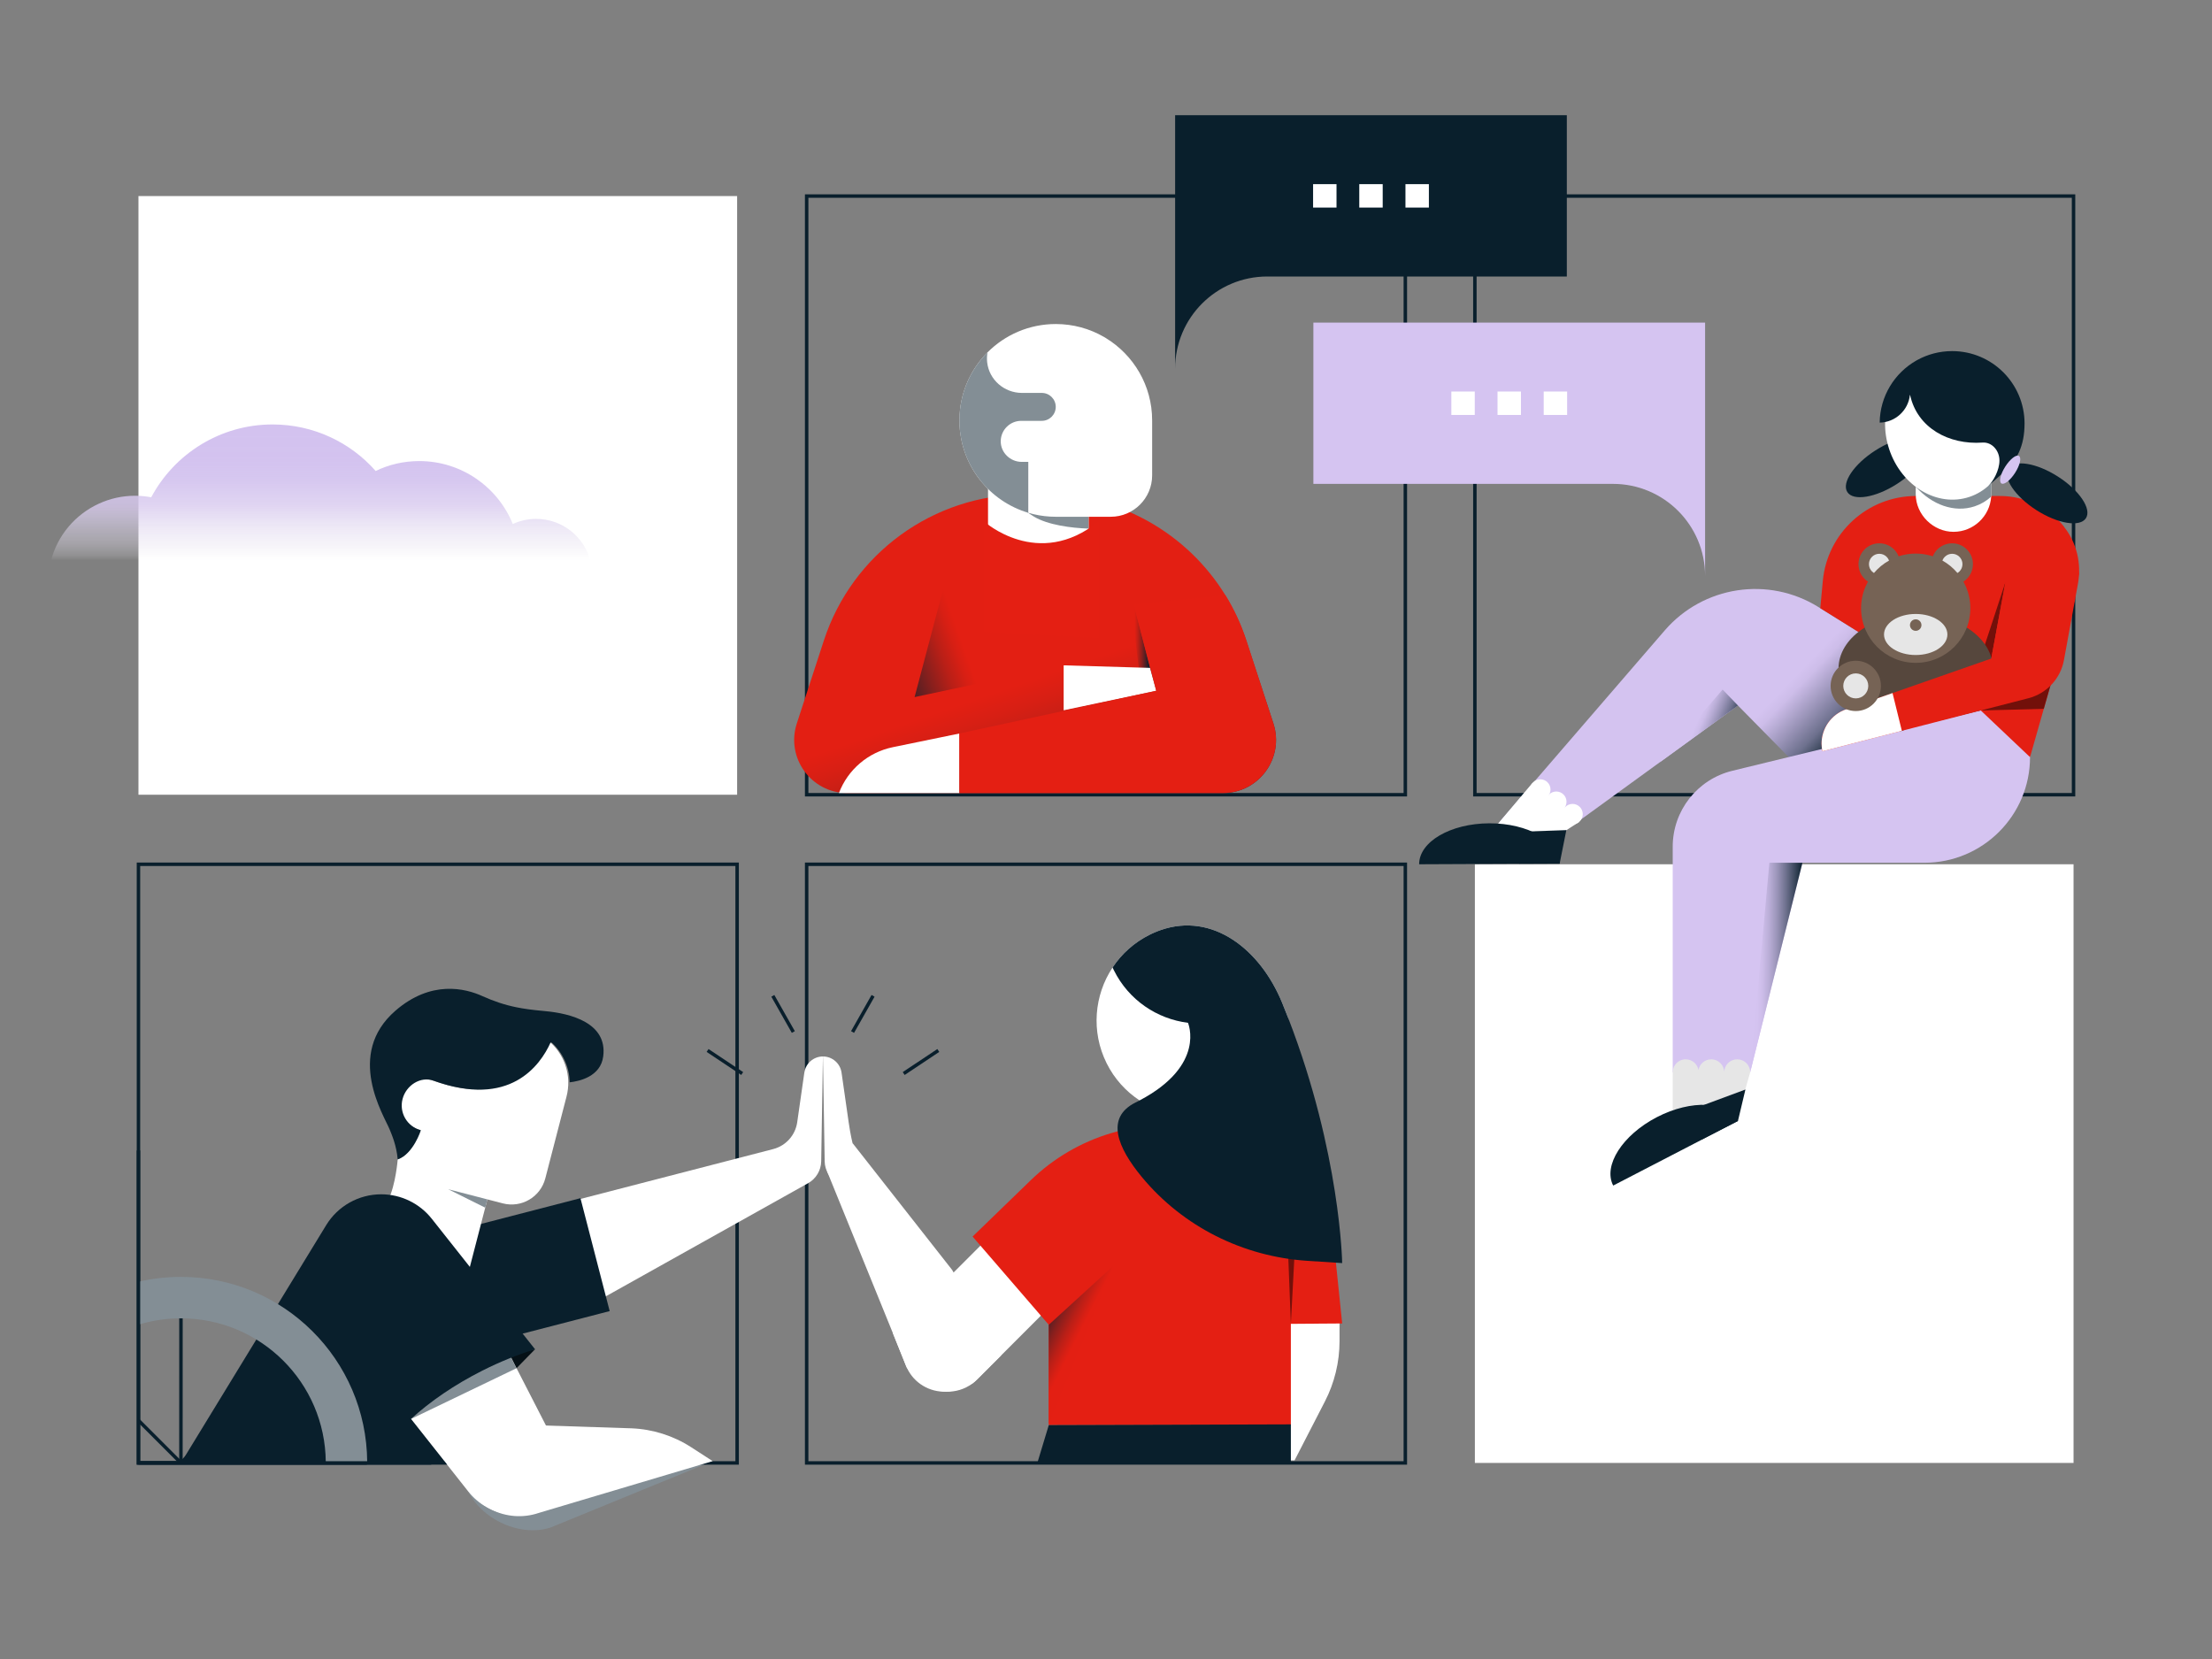 <?xml version="1.0" encoding="utf-8"?>
<svg xmlns="http://www.w3.org/2000/svg" xmlns:xlink="http://www.w3.org/1999/xlink" id="projekt" viewBox="0 0 1920 1440">
  <rect x="0" y="0" width="1920" height="1440" fill="#808080" stroke="none"/>
  <defs>
    <style>
      .cls-1 {
        fill: #051016;
      }

      .cls-1, .cls-2, .cls-3, .cls-4, .cls-5, .cls-6, .cls-7, .cls-8, .cls-9, .cls-10, .cls-11, .cls-12, .cls-13, .cls-14, .cls-15, .cls-16, .cls-17, .cls-18, .cls-19 {
        stroke-width: 0px;
      }

      .cls-2 {
        fill: #e41f13;
      }

      .cls-3 {
        fill: #e6e6e6;
      }

      .cls-4 {
        fill: #56473d;
      }

      .cls-5 {
        fill: #091f2c;
      }

      .cls-6 {
        fill: #766355;
      }

      .cls-7 {
        fill: url(#Gradient_bez_nazwy_19);
      }

      .cls-8, .cls-20 {
        fill: none;
      }

      .cls-9 {
        fill: url(#Gradient_bez_nazwy_11);
      }

      .cls-10 {
        fill: url(#Gradient_bez_nazwy_3);
      }

      .cls-11 {
        fill: url(#Gradient_bez_nazwy_14);
      }

      .cls-12 {
        fill: #fff;
      }

      .cls-13 {
        fill: #838e95;
      }

      .cls-14 {
        fill: #d5c4f1;
      }

      .cls-20 {
        stroke: #091f2c;
        stroke-miterlimit: 10;
        stroke-width: 3px;
      }

      .cls-15 {
        fill: url(#Gradient_bez_nazwy_5);
      }

      .cls-16 {
        fill: url(#Gradient_bez_nazwy_16);
      }

      .cls-17 {
        fill: url(#Gradient_bez_nazwy_12);
      }

      .cls-18 {
        fill: #72100a;
      }

      .cls-19 {
        fill: url(#Gradient_bez_nazwy_9);
      }
    </style>
    <linearGradient id="Gradient_bez_nazwy_11" data-name="Gradient bez nazwy 11" x1="278.33" y1="121.31" x2="278.33" y2="589.5" gradientUnits="userSpaceOnUse">
      <stop offset=".54" stop-color="#d3c2ef"/>
      <stop offset=".59" stop-color="#d3c2ef" stop-opacity=".99"/>
      <stop offset=".63" stop-color="#d4c4ef" stop-opacity=".95"/>
      <stop offset=".65" stop-color="#d6c7ef" stop-opacity=".89"/>
      <stop offset=".68" stop-color="#d9cbef" stop-opacity=".8"/>
      <stop offset=".7" stop-color="#dcd1ef" stop-opacity=".68"/>
      <stop offset=".72" stop-color="#e0d7ef" stop-opacity=".54"/>
      <stop offset=".75" stop-color="#e6dff0" stop-opacity=".36"/>
      <stop offset=".77" stop-color="#ebe8f0" stop-opacity=".17"/>
      <stop offset=".78" stop-color="#f1f1f1" stop-opacity="0"/>
    </linearGradient>
    <linearGradient id="Gradient_bez_nazwy_3" data-name="Gradient bez nazwy 3" x1="964.54" y1="1180.88" x2="856.52" y2="1126.52" gradientUnits="userSpaceOnUse">
      <stop offset=".29" stop-color="#e31f13"/>
      <stop offset=".32" stop-color="#d71f14"/>
      <stop offset=".38" stop-color="#b91f17"/>
      <stop offset=".46" stop-color="#871f1d"/>
      <stop offset=".55" stop-color="#441f25"/>
      <stop offset=".62" stop-color="#091f2c"/>
    </linearGradient>
    <linearGradient id="Gradient_bez_nazwy_19" data-name="Gradient bez nazwy 19" x1="866.16" y1="546.83" x2="957.95" y2="812.03" gradientUnits="userSpaceOnUse">
      <stop offset=".18" stop-color="#e31f13"/>
      <stop offset=".25" stop-color="#d71f14"/>
      <stop offset=".37" stop-color="#b91f17"/>
      <stop offset=".53" stop-color="#871f1d"/>
      <stop offset=".73" stop-color="#441f25"/>
      <stop offset=".88" stop-color="#091f2c"/>
    </linearGradient>
    <linearGradient id="Gradient_bez_nazwy_16" data-name="Gradient bez nazwy 16" x1="867.18" y1="543.27" x2="745.17" y2="586.33" gradientUnits="userSpaceOnUse">
      <stop offset=".27" stop-color="#e31f13"/>
      <stop offset=".33" stop-color="#d71f14"/>
      <stop offset=".43" stop-color="#b91f17"/>
      <stop offset=".56" stop-color="#871f1d"/>
      <stop offset=".72" stop-color="#441f25"/>
      <stop offset=".85" stop-color="#091f2c"/>
    </linearGradient>
    <linearGradient id="Gradient_bez_nazwy_14" data-name="Gradient bez nazwy 14" x1="979.26" y1="553.97" x2="1003.17" y2="553.97" gradientUnits="userSpaceOnUse">
      <stop offset=".23" stop-color="#e31f13"/>
      <stop offset=".28" stop-color="#d71f14"/>
      <stop offset=".37" stop-color="#b91f17"/>
      <stop offset=".5" stop-color="#871f1d"/>
      <stop offset=".65" stop-color="#441f25"/>
      <stop offset=".77" stop-color="#091f2c"/>
    </linearGradient>
    <linearGradient id="Gradient_bez_nazwy_9" data-name="Gradient bez nazwy 9" x1="1419.6" y1="586.93" x2="1733.03" y2="888.02" gradientUnits="userSpaceOnUse">
      <stop offset=".23" stop-color="#d4c3f0"/>
      <stop offset=".25" stop-color="#cdbde9"/>
      <stop offset=".27" stop-color="#b9add6"/>
      <stop offset=".3" stop-color="#9a94b8"/>
      <stop offset=".34" stop-color="#6e718e"/>
      <stop offset=".37" stop-color="#374458"/>
      <stop offset=".4" stop-color="#091f2c"/>
    </linearGradient>
    <linearGradient id="Gradient_bez_nazwy_5" data-name="Gradient bez nazwy 5" x1="1482.36" y1="839.44" x2="1565.56" y2="839.95" gradientUnits="userSpaceOnUse">
      <stop offset=".52" stop-color="#d4c3f0"/>
      <stop offset=".57" stop-color="#cdbde9"/>
      <stop offset=".64" stop-color="#b9add6"/>
      <stop offset=".72" stop-color="#9a94b8"/>
      <stop offset=".81" stop-color="#6e718e"/>
      <stop offset=".91" stop-color="#374458"/>
      <stop offset=".99" stop-color="#091f2c"/>
    </linearGradient>
    <linearGradient id="Gradient_bez_nazwy_12" data-name="Gradient bez nazwy 12" x1="1441.67" y1="618.98" x2="1504.17" y2="645.42" gradientUnits="userSpaceOnUse">
      <stop offset=".47" stop-color="#d4c3f0"/>
      <stop offset=".53" stop-color="#cdbde9"/>
      <stop offset=".6" stop-color="#b9add6"/>
      <stop offset=".69" stop-color="#9a94b8"/>
      <stop offset=".8" stop-color="#6e718e"/>
      <stop offset=".9" stop-color="#374458"/>
      <stop offset=".99" stop-color="#091f2c"/>
    </linearGradient>
  </defs>
  <path class="cls-13" d="m395.57,1248.6l8.59,40.35c.01.06.03.11.05.17,9.51,27.85,46.16,46.05,74.04,36.62.03-.01.07-.02.1-.04l133.14-54.54c1.34-.55.89-2.55-.56-2.47h0c-.27.02-.53-.05-.75-.2-15.42-9.88-33.19-15.46-51.49-16.18l-161.81-5.26c-.83-.03-1.47.73-1.3,1.55Z"/>
  <rect class="cls-20" x="120.18" y="750.18" width="519.64" height="519.64"/>
  <rect class="cls-20" x="700.18" y="750.18" width="519.64" height="519.64"/>
  <rect class="cls-12" x="120.18" y="170.18" width="519.64" height="519.64"/>
  <rect class="cls-20" x="700.18" y="170.18" width="519.64" height="519.64"/>
  <rect class="cls-20" x="1280.18" y="170.18" width="519.64" height="519.64"/>
  <path class="cls-9" d="m465.39,450.4c-7.25,0-14.15,1.6-20.29,4.45-13-32.04-44.49-54.64-81.18-54.64-13.55,0-26.39,3.05-37.84,8.6-21.79-24.74-53.84-40.39-89.48-40.39-45.61,0-85.25,25.62-105.35,63.23-4.55-.85-9.22-1.34-14.02-1.34-11.25,0-21.96,2.48-31.5,6.91-20.33,9.31-35.84,27.46-41.51,49.58h468.2c-5.4-20.94-24.39-36.39-47.04-36.39Z"/>
  <path class="cls-12" d="m395.19,1159.01l-21.88-84.56,297.82-77.06c11.01-2.85,19.24-12.04,20.85-23.3l6.18-43.1c1.15-8.02,8.03-13.98,16.13-13.98h0l-1.49,90.96c-.13,7.92-4.46,15.17-11.38,19.04l-175.59,98.2-130.66,33.81Z"/>
  <path class="cls-12" d="m740.01,992.21s-1.77-6.86-3.38-18.12l-6.18-43.1c-1.15-8.02-8.03-13.98-16.13-13.98h0l1.49,90.96c.13,7.92,4.46,15.17,11.38,19.04l12.84-34.79Z"/>
  <path class="cls-5" d="m361,1007.79h101.24v216.62h-53.96c-26.09,0-47.28-21.19-47.28-47.28v-169.34h0Z" transform="translate(1389.03 438.03) rotate(75.49)"/>
  <g>
    <path class="cls-12" d="m348.2,953.67c-.29,1.12-.49,2.22-.59,3.33-.03.27-.06.55-.07.83-.05.55-.05,1.1-.05,1.65.01,1.1.1,2.18.28,3.24.04.27.08.54.14.8,0,.01,0,.01,0,.01.05.31.12.61.2.92.14.6.32,1.2.52,1.79.08.29.19.59.31.89.22.57.47,1.14.74,1.7.26.56.56,1.1.88,1.64.18.32.37.62.56.91.38.6.8,1.17,1.24,1.72.19.23.37.45.57.66.57.66,1.18,1.29,1.82,1.87.43.39.87.78,1.34,1.12.23.18.46.35.7.53.46.34.95.66,1.45.95.03.03.07.06.12.07.22.13.46.27.69.39.51.29,1.06.56,1.61.8.24.11.49.21.73.31.05.03.12.06.19.07.26.1.51.21.77.29.57.21,1.16.39,1.76.54,0,0,0,.02,0,.07v.05c-.58,1.72-5.8,20.89-18.9,25.52,0,0-1.73,22.32-8.27,35.29l-19.94,76.91,80.53,20.88,25.51-98.38,13.42,3.48c16.17,4.19,32.68-5.52,36.87-21.69l18.4-70.98c1.14-4.41,1.63-8.83,1.52-13.17,0-.53-.02-1.05-.06-1.58-.04-.77-.1-1.54-.2-2.31h0c-.12-1.16-.29-2.3-.5-3.43-.15-.76-.31-1.52-.47-2.26-.13-.59-.29-1.17-.45-1.74-2.35-8.64-7.12-16.49-13.76-22.56l-1.08-.28c-.06.12-.11.23-.16.35-.06.12-.11.23-.16.35-.22.48-.46.97-.7,1.46-.34.71-.7,1.42-1.09,2.15-.21.41-.44.83-.67,1.25-.22.42-.47.85-.71,1.28-.43.76-.89,1.53-1.36,2.31-.34.54-.67,1.07-1.02,1.6-.22.35-.45.69-.68,1.04-.2.29-.4.58-.61.87-.27.4-.55.79-.83,1.18-.29.4-.58.8-.87,1.19-.59.81-1.21,1.6-1.87,2.39-.39.48-.79.96-1.21,1.44-.4.47-.84.95-1.27,1.43-.72.8-1.48,1.59-2.27,2.37-.43.43-.87.85-1.31,1.27-.44.43-.9.83-1.37,1.25-.46.41-.94.81-1.42,1.22-.63.54-1.28,1.06-1.95,1.57-.34.26-.67.51-1.02.77-.34.26-.68.5-1.04.75-.36.26-.72.51-1.08.76-.48.32-.96.63-1.46.94-.41.26-.82.52-1.25.78-.48.28-.96.56-1.43.83-.44.24-.9.49-1.36.74-.01,0-.03.02-.04.01-.47.25-.94.49-1.43.73-.44.22-.89.43-1.34.65-1.44.67-2.94,1.3-4.49,1.87-.5.19-1.02.37-1.53.55-.11.05-.23.08-.35.12-.55.18-1.1.35-1.66.53-.56.17-1.13.34-1.7.49-.57.16-1.15.3-1.73.45-.59.15-1.18.28-1.78.41-1.2.25-2.42.49-3.67.69-1.25.19-2.54.36-3.84.5-1.3.14-2.64.24-4,.31-.68.03-1.38.06-2.07.08-.69.02-1.4.03-2.11.03-.71,0-1.42,0-2.15-.03-.35-.02-.69-.02-1.06-.03-.37,0-.74-.02-1.13-.05-.56-.03-1.11-.07-1.68-.1-1.12-.08-2.26-.18-3.42-.3-.58-.05-1.16-.12-1.75-.2-.78-.1-1.58-.21-2.37-.32-2.4-.35-4.88-.8-7.42-1.35-.42-.08-.85-.18-1.28-.28-.42-.1-.86-.2-1.29-.3-.81-.19-1.62-.38-2.45-.6-1.12-.29-2.25-.6-3.4-.93-1.65-.48-3.31-.98-5-1.53h-.01c-1.13-.37-2.26-.75-3.41-1.15-.59-.2-1.17-.41-1.75-.63-.56-.21-1.12-.38-1.68-.52-.33-.09-.67-.16-1.01-.22-.3-.07-.6-.12-.9-.16-.2-.03-.4-.06-.61-.07-.25-.03-.49-.05-.74-.07-.24-.03-.47-.04-.71-.04-.28-.01-.55,0-.83,0-.23,0-.48.01-.72.02-.16,0-.31.02-.48.04-.26.02-.53.05-.8.09-.28.03-.56.06-.84.11-.23.04-.47.07-.71.14-.22.04-.44.09-.66.15-.82.19-1.62.44-2.42.75-.27.1-.55.21-.81.33-.29.12-.58.25-.88.4-.57.27-1.14.58-1.7.91-.1.06-.2.12-.31.19-.79.48-1.54,1.01-2.25,1.59-.4.33-.8.66-1.17,1.02-.4.35-.76.71-1.12,1.1-.76.8-1.47,1.65-2.11,2.55-.23.32-.45.66-.66.98-.39.59-.73,1.19-1.05,1.82-.08.16-.17.32-.25.49-.13.28-.27.58-.4.88-.17.36-.32.74-.46,1.12-.3.76-.55,1.54-.75,2.34Z"/>
    <path class="cls-5" d="m338.17,980.24c1.98,4.87,6.02,14.13,7.03,26.12,13.74-4.85,20.12-25.35,20.12-25.35-11.87-3.08-18.99-15.18-15.91-27.05,3.07-11.86,15.52-20.06,27.04-15.9,65.98,23.89,92.34-13,101.48-33.22l1.08.28c9.53,8.74,15.24,21.14,15.45,34.32,8.46-.93,26.86-4.95,29.13-22.49,3.8-29.14-28.47-37.3-50.29-39.29-12.18-1.12-18.39-2.02-25.08-3.36-10.19-2.04-20.06-5.4-29.54-9.7-14.72-6.68-44.46-14.2-75.46,12.69-43.75,37.99-9.96,90.9-5.07,102.93Z"/>
    <polygon class="cls-13" points="423.03 1041.06 389.02 1032.24 421.16 1048.25 423.03 1041.06"/>
  </g>
  <path class="cls-12" d="m479.81,1248.85l1.59,54.57c-23.13,18.26-56.69,14.31-74.95-8.82l-139.22-176.35,79.46-62.73,96.84,122.66,36.28,70.67Z"/>
  <path class="cls-12" d="m384.66,1234.46l15.38,45.34c9.47,27.91,39.77,42.86,67.68,33.39l150.87-44.95-18.66-12.06c-15.5-10.01-33.4-15.68-51.83-16.41l-163.45-5.31Z"/>
  <polygon class="cls-1" points="464.41 1171.16 448.34 1187.59 442.2 1175.26 464.41 1171.16"/>
  <polygon class="cls-13" points="356.72 1231.67 448.34 1187.59 443.53 1178.18 409.32 1178.08 374.19 1209.36 356.72 1231.67"/>
  <path class="cls-5" d="m464.41,1171.16c-14.91,4.58-30.31,10.76-45.68,18.51-24.09,12.15-45.28,26.68-62.01,41.99l31.05,39.27-230.72-1.12,126.08-206.39c10.17-16.64,28.26-26.78,47.76-26.78,8.55,0,16.87,1.96,24.37,5.59,7.51,3.63,14.2,8.93,19.51,15.64l89.64,113.28Z"/>
  <path class="cls-12" d="m1005.26,1040.2l-136.21,136.2-21.08,21.08c-1.29,1.29-2.65,2.45-4.07,3.5-6.72,4.98-14.79,7.29-22.77,6.96-8.64-.37-17.17-3.86-23.77-10.46l-10.14-10.14c-.29-.6-.55-1.2-.8-1.82l-11.39-28.33,61.55-61.55,92.42-92.42,76.26,36.98Z"/>
  <path class="cls-12" d="m869.05,1176.4l-21.08,21.08c-1.29,1.29-2.65,2.45-4.07,3.5l-10.92,4.39c-3.89,1.56-7.89,2.4-11.85,2.57-14.09.59-27.69-7.25-33.91-20.6-.29-.6-.55-1.2-.8-1.82l-11.39-28.33-56.82-139.72,21.8-25.26,86.41,110.03,42.63,74.17Z"/>
  <path class="cls-12" d="m1117.52,1127.46h45.19v36.57c0,18.25-4.36,36.24-12.72,52.46l-26.34,51.13h-6.13v-140.16Z"/>
  <path class="cls-2" d="m1165,1148.76l-15.4-149.31-104.24-19.99c-54.56-10.46-110.79,6.32-150.69,44.97l-50.47,48.89,66.63,77.18,254.16-1.74Z"/>
  <rect class="cls-2" x="910.33" y="1069.66" width="210.13" height="167.33"/>
  <polygon class="cls-5" points="910.33 1236.99 1120.46 1236.34 1120.46 1269.25 900.57 1269.25 910.33 1236.99"/>
  <polygon class="cls-10" points="966.1 1099.01 910.33 1236.25 910.33 1149.91 966.1 1099.01"/>
  <polygon class="cls-18" points="1120.46 1149.07 1124.83 1066.44 1117.52 1073.74 1120.46 1149.07"/>
  <g>
    <path class="cls-12" d="m1072.2,960.34c-27.43,13.66-59.03,10.62-83.04-5.18-11.88-7.81-21.9-18.74-28.64-32.32-13.69-27.57-10.68-59.09,5.18-83.05,7.8-11.78,18.71-21.73,32.27-28.48.57-.29,1.14-.56,1.72-.83.01,0,.01,0,.02,0,.65-.3,1.3-.6,1.95-.88.48-.22.96-.42,1.43-.61.42-.19.84-.36,1.26-.52.27-.11.53-.21.79-.31.3-.12.6-.24.9-.34.5-.19,1-.37,1.5-.54,44.98-15.66,86.32,16.7,105.33,63.06,1.89,4.6,3.71,9.18,5.46,13.72.65,31.19-16.35,61.45-46.13,76.29Z"/>
    <path class="cls-5" d="m1165,1096.36l-30.24-1.97c-55.79-3.63-107.97-29.64-143.61-72.71-21.15-25.56-31.94-51.56-5.51-64.72,1.2-.6,2.38-1.2,3.52-1.8,58.02-30.63,41.99-67.37,41.99-67.37-26.73-3.34-51.34-19.58-64.25-45.5-.42-.83-.82-1.66-1.2-2.5,7.8-11.78,18.71-21.73,32.27-28.48.57-.29,1.14-.56,1.72-.83.01,0,.01,0,.02,0,.65-.3,1.3-.6,1.95-.88.48-.22.96-.42,1.43-.61.42-.19.84-.36,1.26-.52.27-.11.53-.21.79-.31.3-.12.6-.24.9-.34.5-.19,1-.37,1.5-.54,44.98-15.66,86.32,16.7,105.33,63.06,1.89,4.6,3.71,9.18,5.46,13.72,45.28,117.27,46.67,212.31,46.67,212.31Z"/>
  </g>
  <path class="cls-7" d="m1061.42,688.38h-325.91c-31.37,0-53.6-30.63-43.87-60.46l23.44-71.88c24.69-75.69,95.27-126.92,174.89-126.92h16.99c64.84,0,123.68,33.97,156.63,87.46,7.51,12.19,13.68,25.4,18.26,39.46l23.44,71.88c9.73,29.83-12.5,60.46-43.87,60.46Z"/>
  <path class="cls-12" d="m832.75,636.67v51.72h-104.57s0,0,0,0c7.76-20.42,25.43-35.45,46.83-39.85l57.75-11.87Z"/>
  <g>
    <polygon class="cls-12" points="944.91 438.4 944.91 506.61 903.64 524.52 857.6 460.47 857.6 413.93 944.91 438.4"/>
    <path class="cls-13" d="m985.98,364.9v47.7c0,19.85-16.1,35.95-35.95,35.95l-5.12-.12v10.39c-14.89-.45-35.51-3.16-47.46-10.41-7.08-4.29-13.46-9.61-18.96-15.74-9.46-10.56-16.28-23.54-19.41-37.9-1.06-4.89-1.7-9.95-1.87-15.13-.04-.93-.05-1.85-.05-2.78,0-1.05.02-2.09.05-3.12.11-2.99.38-5.94.8-8.84,1.26-8.76,3.86-17.09,7.62-24.75,13.6-27.79,42.15-46.93,75.18-46.93,1.64,0,3.27.05,4.88.14,24.15,14.68,40.29,41.23,40.29,71.54Z"/>
    <path class="cls-12" d="m1000.05,364.9v47.7c0,19.85-16.1,35.95-35.95,35.95h-47.7c-1.64,0-3.26-.05-4.88-.14-6.55-.38-12.9-1.51-18.96-3.31-1.06-.31-2.1-.65-3.13-1-.52-.17-1.03-.36-1.55-.54-.51-.19-1.02-.38-1.53-.57-.02,0-.04-.01-.05-.02-.49-.19-.98-.38-1.47-.59-.51-.2-1.01-.41-1.51-.63-.5-.22-.99-.44-1.49-.66-.5-.23-.99-.45-1.47-.69-1.47-.7-2.91-1.44-4.33-2.23-.47-.26-.93-.52-1.39-.78,0,0-.01-.01-.02-.01-.47-.27-.93-.54-1.39-.83-.38-.23-.75-.46-1.13-.69-.08-.05-.16-.1-.25-.16-.45-.29-.91-.57-1.36-.87-.02-.01-.04-.02-.06-.04-.42-.28-.86-.57-1.27-.86-.45-.3-.89-.61-1.32-.92-.44-.31-.87-.63-1.3-.95-.31-.23-.62-.46-.92-.69-.14-.1-.27-.2-.4-.31-.39-.31-.77-.6-1.15-.91-.02-.02-.05-.04-.07-.06-.42-.34-.83-.68-1.24-1.02-.07-.05-.14-.11-.2-.17-.35-.29-.68-.58-1.02-.87-.4-.35-.8-.71-1.2-1.06-.4-.36-.79-.72-1.18-1.09-.39-.37-.78-.74-1.16-1.11-.38-.38-.77-.75-1.14-1.14-.09-.08-.18-.18-.26-.27-.29-.29-.57-.59-.86-.89-.37-.38-.74-.78-1.09-1.17-.36-.39-.72-.8-1.07-1.2-.35-.41-.71-.81-1.05-1.22-.69-.82-1.38-1.65-2.03-2.49-.26-.34-.52-.67-.78-1.01-.09-.11-.18-.23-.27-.35-.3-.41-.59-.81-.89-1.21-.32-.44-.63-.87-.93-1.32-.31-.44-.61-.89-.91-1.33-.29-.45-.59-.9-.88-1.35-.29-.45-.57-.91-.86-1.37-.57-.92-1.11-1.85-1.63-2.79-.19-.35-.39-.7-.58-1.05-.09-.17-.19-.35-.28-.52-.48-.9-.95-1.82-1.39-2.74-.19-.39-.38-.78-.56-1.18-.04-.1-.08-.19-.13-.29-.45-.99-.89-1.98-1.3-2.98-.21-.5-.41-1.01-.61-1.52-.17-.44-.35-.89-.51-1.33-.8-2.15-1.51-4.34-2.14-6.56-.14-.49-.27-.97-.39-1.47,0-.01,0-.02,0-.02-.14-.54-.28-1.07-.4-1.61-.13-.54-.25-1.08-.37-1.62-.07-.3-.13-.59-.19-.89-.06-.27-.11-.54-.17-.82-.33-1.68-.6-3.36-.83-5.07-.06-.46-.12-.92-.17-1.38-.02-.22-.05-.45-.07-.67-.04-.38-.08-.75-.11-1.13-.04-.46-.08-.92-.12-1.39-.04-.54-.08-1.09-.11-1.64-.02-.28-.03-.57-.04-.85-.02-.41-.04-.83-.05-1.24-.04-.93-.05-1.85-.05-2.78,0-3.24.19-6.44.54-9.58.07-.63.15-1.25.23-1.87.02-.11.03-.23.05-.34.09-.65.19-1.3.3-1.94,0-.02,0-.03,0-.04.11-.68.23-1.35.36-2.02.07-.34.13-.68.2-1.02.28-1.36.59-2.71.93-4.04,0-.02.01-.04.01-.05.25-.98.52-1.96.81-2.92.29-.99.6-1.97.93-2.94.11-.32.22-.65.33-.96.01-.02.02-.05.02-.07,1.46-4.16,3.24-8.16,5.32-11.98.32-.59.65-1.18.98-1.76.02-.03.04-.07.05-.1.32-.55.64-1.09.97-1.64.35-.57.71-1.14,1.06-1.71.02-.03.04-.07.06-.1.71-1.1,1.43-2.18,2.18-3.24.02-.04.05-.07.07-.1.36-.51.74-1.02,1.11-1.53.39-.53.79-1.05,1.19-1.56.04-.05.08-.1.11-.14.39-.49.78-.97,1.17-1.45.39-.47.78-.94,1.18-1.4.07-.08.13-.16.2-.24.35-.4.7-.8,1.06-1.2.12-.13.24-.27.36-.4.38-.42.77-.84,1.16-1.25.04-.04.08-.08.12-.13.41-.44.83-.86,1.25-1.29l.04-.04c15.14-15.2,36.1-24.61,59.25-24.61,15.22,0,29.49,4.06,41.78,11.16.53.31,1.06.62,1.59.95,24.15,14.68,40.29,41.23,40.29,71.54Z"/>
    <path class="cls-13" d="m892.57,445.11c-33.74-10.01-58.57-40.73-59.77-77.42-.04-.93-.05-1.85-.05-2.78,0-23.04,9.32-43.91,24.39-59.04-.48,2.72-.61,5.57-.3,8.48,1.63,15.28,14.84,26.7,30.2,26.7h17.22c6.69,0,12.12,5.43,12.12,12.12h0c0,6.69-5.43,12.12-12.12,12.12h-17.83c-4.92,0-9.37,1.99-12.59,5.22-3.14,3.14-5.11,7.45-5.21,12.22-.21,10,8.19,18.18,18.19,18.18h5.73s0,44.21,0,44.21Z"/>
  </g>
  <path class="cls-2" d="m854.1,452.55s46.96,42.62,99.48,0v101.18l-99.48-5.13v-96.04Z"/>
  <polygon class="cls-16" points="820.14 505.84 857.6 555.45 923.25 577.51 793.86 605.07 820.14 505.84"/>
  <polygon class="cls-11" points="979.26 505.84 991.21 602.1 1003.17 599.09 979.26 505.84"/>
  <polyline class="cls-12" points="923.25 577.51 998.2 579.72 1003.62 599.59 923.25 616.53"/>
  <g>
    <g>
      <g>
        <polyline class="cls-20" points="157.09 1115.39 157.08 1144.3 157.05 1268.91 157.05 1269.78"/>
        <polyline class="cls-20" points="318.49 1269.82 282.78 1269.81 157.05 1269.78 120.18 1269.77"/>
      </g>
      <g>
        <polyline class="cls-20" points="120.18 1232.89 156.19 1268.91 157.05 1269.78"/>
        <polyline class="cls-20" points="271.24 1155.65 245.86 1181.02 157.92 1268.91 157.05 1269.78"/>
      </g>
    </g>
    <path class="cls-13" d="m157.09,1108.33c-12.7,0-25.05,1.46-36.91,4.22v37.25c11.67-3.58,24.06-5.5,36.9-5.5,34.65.01,66.04,14.04,88.78,36.72,22.56,22.52,36.62,53.56,36.91,87.89h35.96c-.59-88.76-72.73-160.56-161.64-160.58Z"/>
  </g>
  <rect class="cls-12" x="1280.18" y="750.18" width="519.64" height="519.64"/>
  <path class="cls-19" d="m1301.47,713.53l143.48-166.29c33.41-38.72,90.05-47.34,133.46-20.31l143.08,89.08,14.59,18.9-129.11,70.24-54.41-48.03-44.02-44.74-148.98,108.16-10.75,13.84h-47.35v-20.85Z"/>
  <ellipse class="cls-5" cx="1637.15" cy="405.64" rx="39.96" ry="17.3" transform="translate(39.45 946.16) rotate(-32.61)"/>
  <path class="cls-14" d="m1451.9,734.91v195.84h67.24l45.37-181.88h105.85c50.64,0,91.69-41.05,91.69-91.69v-51.04l-258.37,62.89c-30.39,7.4-51.78,34.62-51.78,65.89Z"/>
  <polygon class="cls-12" points="1359.57 720.54 1370.6 713.53 1360.4 702.4 1329.89 679.91 1295.61 720.54 1336.42 735.31 1359.57 720.54"/>
  <g>
    <path class="cls-5" d="m1231.81,750.18c-.08-19.49,27.15-35.41,60.82-35.55,33.68-.15,61.04,15.54,61.13,35.02l-121.95.53Z"/>
    <polygon class="cls-5" points="1318.56 721.97 1359.57 720.54 1353.76 749.65 1318.56 749.65 1318.56 721.97"/>
  </g>
  <polygon class="cls-15" points="1564.51 748.87 1519.14 930.75 1535.8 748.87 1564.51 748.87"/>
  <polygon class="cls-17" points="1508.55 612.39 1440.68 661.65 1495.2 598.54 1508.55 612.39"/>
  <path class="cls-3" d="m1519.04,931.12l.11-.37h0c0-6.23-5.04-11.27-11.27-11.27s-11.26,5.04-11.26,11.27h0c0-6.22-5.04-11.27-11.27-11.27-5.56,0-10.16,4.03-11.09,9.32-.93-5.29-5.53-9.32-11.09-9.32-6.22,0-11.27,5.04-11.27,11.27v41.09h55.53l10.02-35.14s0,0,0,0l1.59-5.58Z"/>
  <g>
    <circle class="cls-12" cx="1336.95" cy="685.3" r="8.88"/>
    <circle class="cls-12" cx="1350.84" cy="695.9" r="8.88"/>
    <circle class="cls-12" cx="1364.95" cy="706.67" r="8.88"/>
  </g>
  <line class="cls-20" x1="1650.81" y1="634.33" x2="1642.73" y2="601.57"/>
  <path class="cls-2" d="m1791.22,456.89c-.38-.47-.77-.93-1.17-1.39-.47-.57-.97-1.12-1.47-1.68-.76-.82-1.51-1.62-2.3-2.4-.2-.21-.41-.41-.63-.61-.34-.34-.69-.67-1.04-.99-.06-.07-.13-.13-.19-.18-.34-.33-.69-.64-1.04-.95-1.08-.97-2.19-1.9-3.32-2.8-12.17-9.63-27.54-15.38-44.25-15.38h-72.65c-42.01,0-77.13,32.02-80.98,73.86l-2.17,23.55,37.63,23.42,4.59,57.37,106.29-37.74,52.77,9.35,23.34-82.47-13.41-40.97Z"/>
  <polygon class="cls-2" points="1713.05 610.75 1762.05 657.18 1801.37 519.12 1713.05 610.75"/>
  <polygon class="cls-18" points="1773.98 615.27 1719.33 616.7 1780.76 591.49 1773.98 615.27"/>
  <polygon class="cls-18" points="1728.41 571.61 1717.69 575.35 1740.67 505.42 1728.41 571.61"/>
  <path class="cls-12" d="m1728.41,408.37v20.47c0,.77-.02,1.52-.08,2.27-1.16,17.04-15.38,30.51-32.71,30.51s-32.78-14.68-32.78-32.78v-20.47h65.58Z"/>
  <path class="cls-13" d="m1728.41,408.37v20.47c0,.77-.02,1.52-.08,2.27-4.11,3.71-8.9,6.57-14.29,8.37-17.74,5.9-37.3-1.39-51.21-17.05v-14.05h65.58Z"/>
  <ellipse class="cls-12" cx="1690.09" cy="373.3" rx="52.97" ry="61.18" transform="translate(-31.46 552.23) rotate(-18.39)"/>
  <path class="cls-5" d="m1757.29,367.62c0,19.44-6.41,32.74-20.26,44.27-3.2,2.68-11.15,9.86-11.15,9.86,4.14-3.9,9.63-13.46,9.63-22.05s-6.52-16.14-14.71-15.55c-29.13,2.07-56.68-12.67-62.86-41.34h-.15c-1.42,13.34-12.57,23.75-26.24,24.01.28-23,12.92-43.02,31.57-53.74.35-.2.72-.41,1.08-.6,8.97-4.93,19.28-7.73,30.23-7.73,34.72,0,62.87,28.15,62.87,62.87Z"/>
  <g>
    <path class="cls-4" d="m1729.82,580.33c0,26.19-30,47.42-67,47.42-24.04,0-45.13-8.97-56.95-22.43-1.02-1.16-1.97-2.35-2.84-3.58-4.61-6.43-7.21-13.71-7.21-21.42,0-26.19,30-47.42,67-47.42s67,21.23,67,47.42Z"/>
    <g>
      <g>
        <circle class="cls-6" cx="1631.23" cy="489.67" r="18.08"/>
        <circle class="cls-3" cx="1631.23" cy="489.67" r="8.99"/>
        <circle class="cls-6" cx="1694.42" cy="489.67" r="18.08"/>
        <circle class="cls-3" cx="1694.42" cy="489.67" r="8.99"/>
      </g>
      <circle class="cls-6" cx="1662.82" cy="527.93" r="47.42"/>
      <ellipse class="cls-3" cx="1662.82" cy="550.73" rx="27.51" ry="17.82"/>
      <circle class="cls-6" cx="1662.82" cy="542.57" r="4.99"/>
    </g>
  </g>
  <path class="cls-2" d="m1791.23,456.89c11.31,13.9,15.65,32.22,12.41,49.85l-5.51,30-6.64,36.22c-2.95,16.1-15,29.01-30.86,33.1l-99.06,25.49-10.77,2.77-69,17.75c-.47-2.21-.7-4.41-.7-6.59,0-13.17,8.28-25.28,21.15-29.78l40.45-14.13,18.85-6.59,66.83-23.36,5.85-31.57,15.27-82.49,30.54-11.66c4.11,3.25,7.85,6.94,11.16,11Z"/>
  <path class="cls-12" d="m1650.81,634.33l-69,17.75c-.47-2.21-.7-4.41-.7-6.59,0-13.17,8.28-25.28,21.15-29.78l40.45-14.13,8.08,32.76Z"/>
  <g>
    <circle class="cls-6" cx="1610.8" cy="595.35" r="21.83"/>
    <circle class="cls-3" cx="1610.8" cy="595.35" r="10.85"/>
  </g>
  <ellipse class="cls-5" cx="1776.88" cy="428.17" rx="17.3" ry="39.96" transform="translate(458.67 1694.25) rotate(-57.39)"/>
  <ellipse class="cls-14" cx="1744.78" cy="407.63" rx="14.16" ry="5.05" transform="translate(461.17 1657.74) rotate(-57.39)"/>
  <g>
    <g>
      <line class="cls-20" x1="614.18" y1="911.8" x2="644.22" y2="931.82"/>
      <line class="cls-20" x1="814.44" y1="911.8" x2="784.4" y2="931.82"/>
    </g>
    <g>
      <line class="cls-20" x1="757.81" y1="864.37" x2="740.01" y2="895.78"/>
      <line class="cls-20" x1="670.81" y1="864.37" x2="688.6" y2="895.78"/>
    </g>
  </g>
  <g>
    <path class="cls-5" d="m1360,100h-340v140h0v80c0-44.19,35.82-80,80-80h-.02s260.01,0,260.01,0V100Z"/>
    <g>
      <rect class="cls-12" x="1139.75" y="159.84" width="20.33" height="20.33"/>
      <rect class="cls-12" x="1179.84" y="159.84" width="20.33" height="20.33"/>
      <rect class="cls-12" x="1219.93" y="159.84" width="20.33" height="20.33"/>
    </g>
  </g>
  <g>
    <path class="cls-14" d="m1480,280h-340v140h260.01,0c44.18,0,80,35.81,80,80v-80h0v-140Z"/>
    <g>
      <rect class="cls-12" x="1339.93" y="339.84" width="20.33" height="20.33"/>
      <rect class="cls-12" x="1299.84" y="339.84" width="20.33" height="20.33"/>
      <rect class="cls-12" x="1259.75" y="339.84" width="20.33" height="20.33"/>
    </g>
  </g>
  <path class="cls-5" d="m1400.24,1029.06c-8.96-17.31,8.02-43.89,37.92-59.38,29.9-15.49,61.41-14.01,70.37,3.3l-108.29,56.08Z"/>
  <polygon class="cls-5" points="1464.58 964.4 1515.01 945.7 1508.53 972.98 1477.2 989.03 1464.58 964.4"/>
  <path class="cls-2" d="m1061.42,688.38h-228.67v-51.72l170.87-37.07-19.57-75.07,79.54-7.94c7.51,12.19,13.68,25.4,18.26,39.46l23.44,71.88c9.73,29.83-12.5,60.46-43.87,60.46Z"/>
  <polyline class="cls-20" points="374.32 1269.82 120.18 1269.82 120.18 998.59"/>
  <rect class="cls-8" x="0" width="1920" height="1440"/>
</svg>